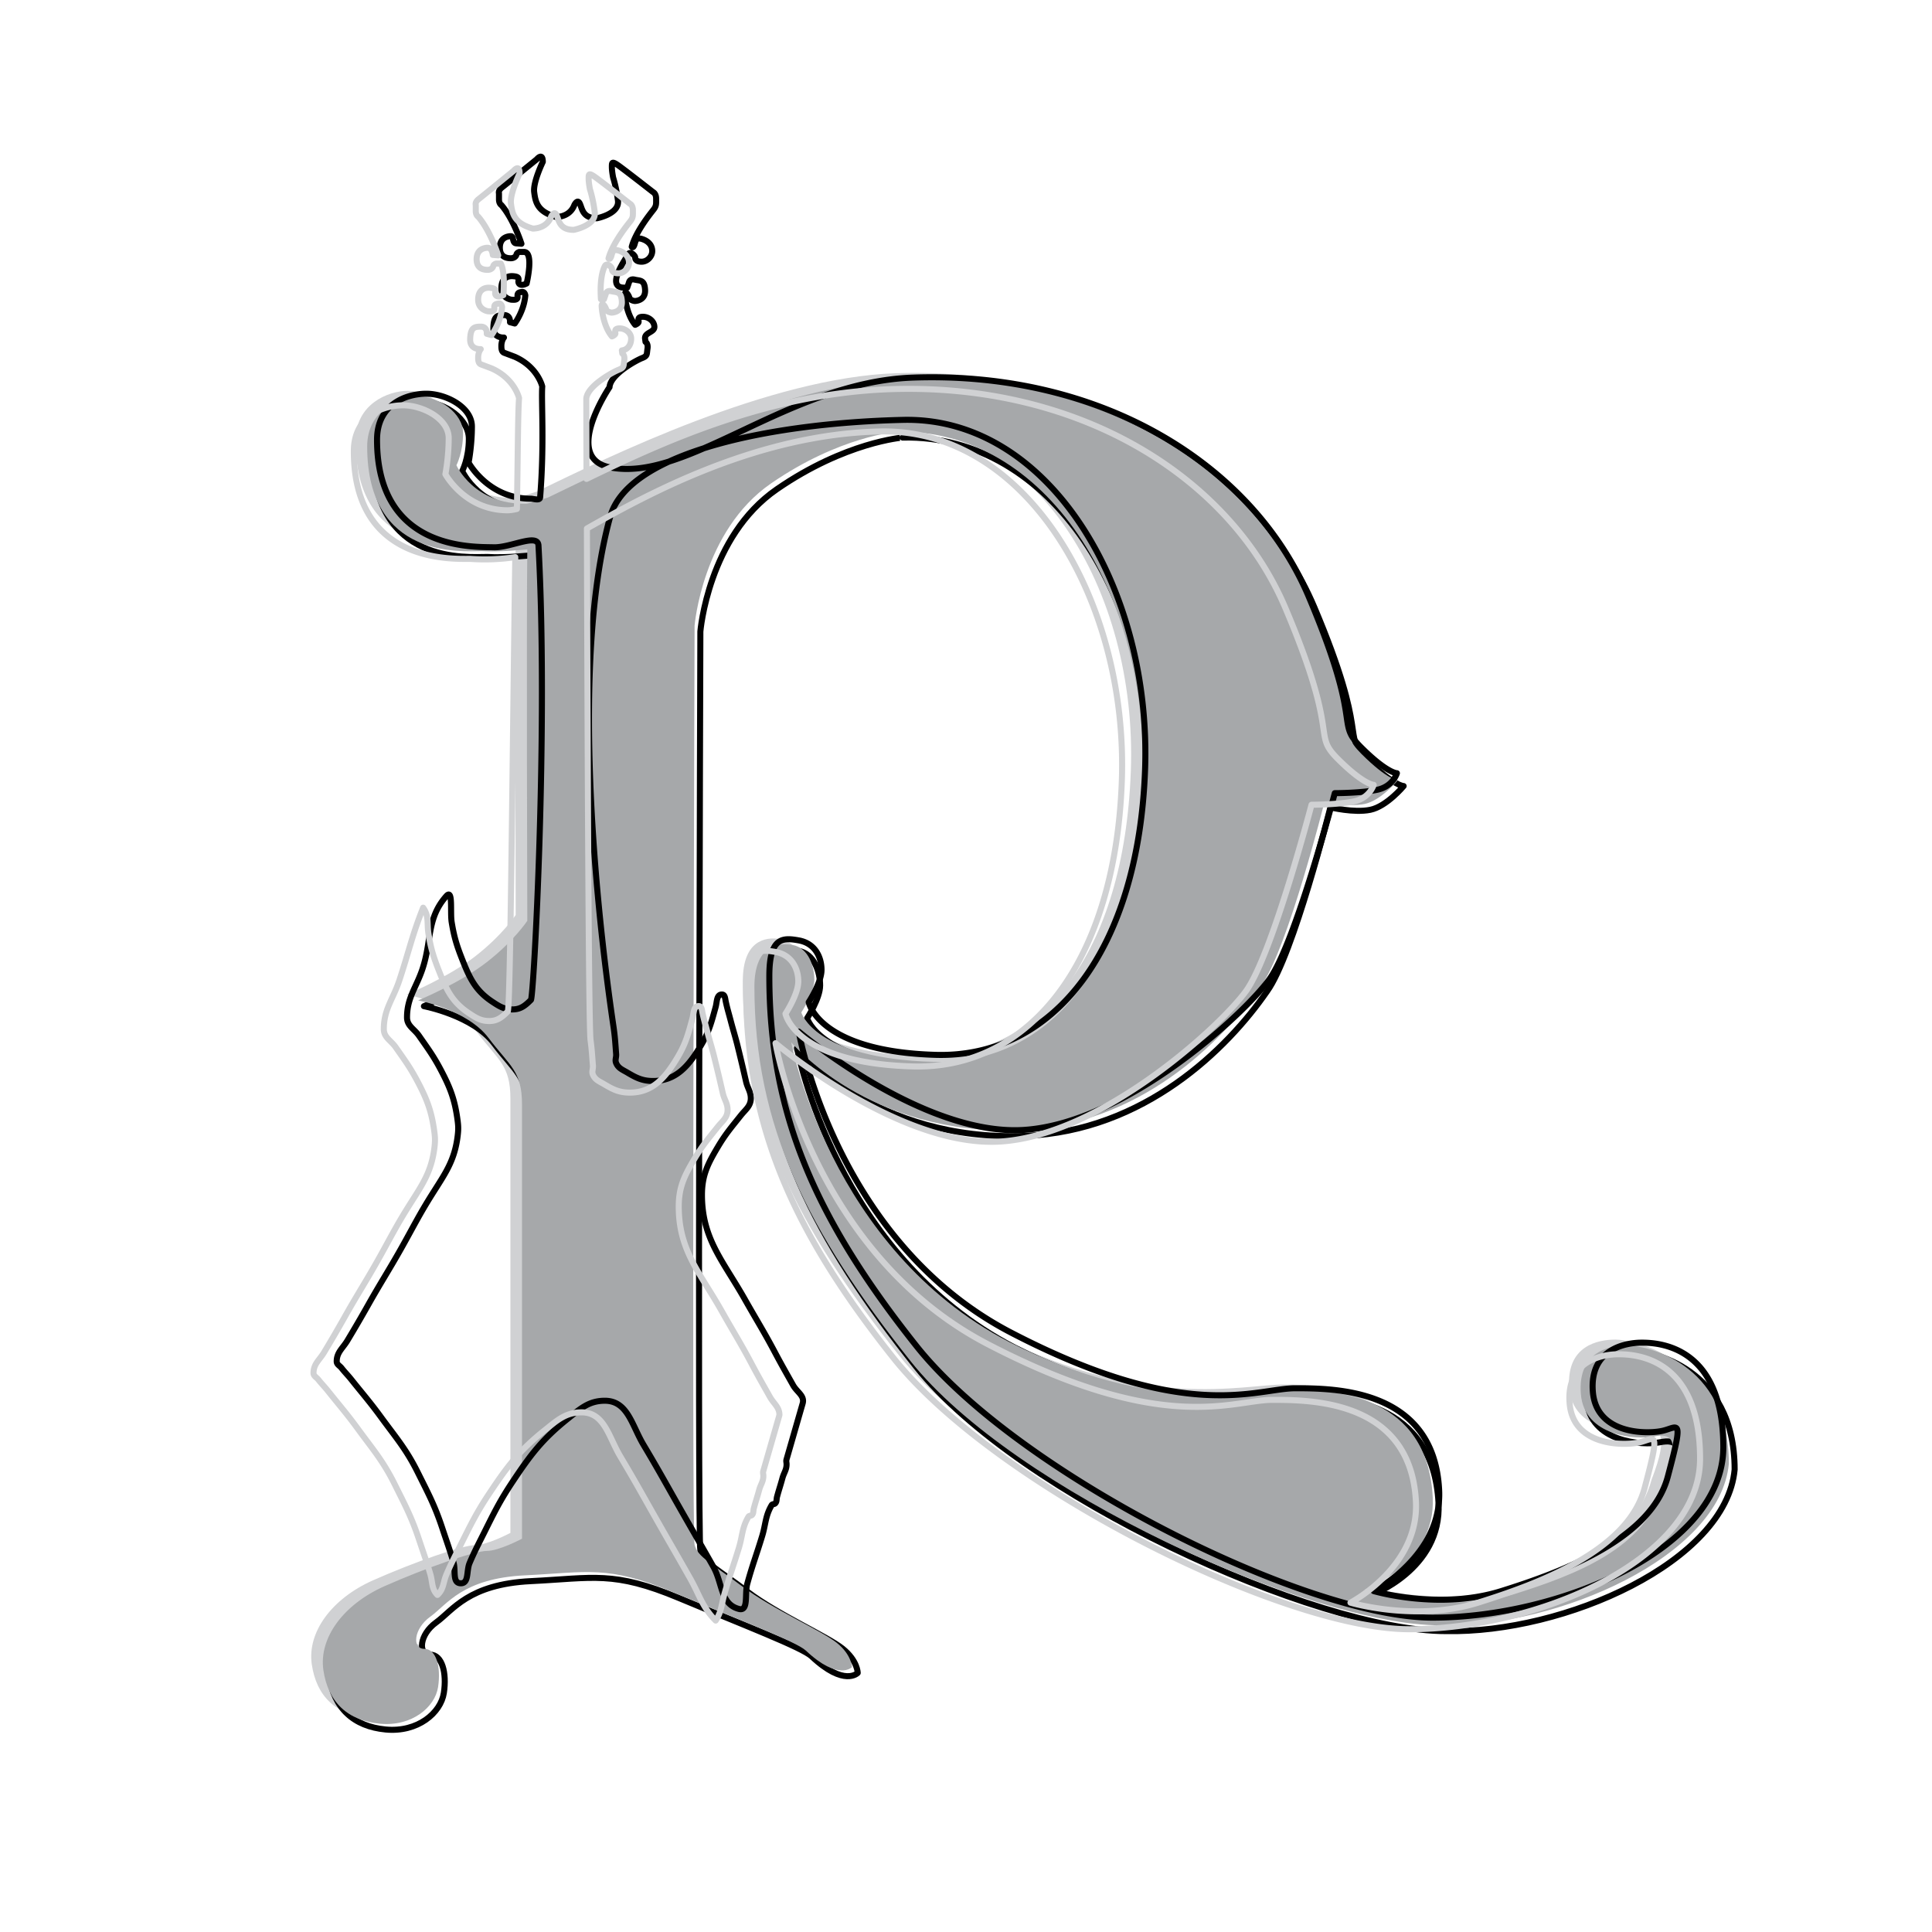 <svg xmlns="http://www.w3.org/2000/svg" width="2500" height="2500" viewBox="0 0 192.756 192.756"><path fill-rule="evenodd" clip-rule="evenodd" fill="#fff" d="M0 0h192.756v192.756H0V0z"/><path d="M75.767 47.654c-6.855 4.731-7.627 14.194-7.627 14.194s-.304 90.481 0 91.699c.305 1.217 1.685 1.826 4.726 4.122s7.931 4.427 9.452 5.646c1.521 1.217 1.521 2.435 1.521 2.435s-1.335 1.413-4.59-1.647c-.948-.891-6.686-3.084-13.236-5.824-6.55-2.74-8.539-1.99-14.785-1.687-6.246.305-7.767 2.905-9.452 4.123s-1.824 3.209-.608 3.209c1.216 0 1.685 1.826 1.381 3.817-.305 1.992-2.597 3.959-5.803 3.654-3.206-.305-5.169-2.131-5.639-5.341-.468-3.209 1.989-6.558 6.107-8.385 4.117-1.827 8.982-3.514 10.199-3.514s3.51-1.218 3.51-1.218v-43.332c0-3.349-1.216-3.818-3.345-6.637-2.128-2.82-7.019-3.738-7.019-3.738s4.118-1.688 6.854-3.818c2.737-2.132 4.039-4.124 4.039-4.124s-.096-29.755 0-37.057c0 0-2.813.298-4.55.178-1.969 0-11.426.853-11.426-10.442 0-3.651 3.243-4.973 5.212-4.973 1.969 0 4.355 1.655 4.355 3.626s-.663 3.218-.663 3.218 1.763 3.958 6.976 3.836c.273 0 2.154-.612 2.154-.612 7.201-3.481 23.225-11.384 35.842-11.825 19.197-.673 34.412 8.893 40.027 22.154s2.641 12.589 5.279 15.232c2.641 2.644 3.648 2.644 3.648 2.644s-1.688 2.032-3.32 2.368-3.988-.245-3.988-.245-3.674 14.695-6.312 18.346c-3.99 5.784-12.258 13.94-24.102 14.43-15.071.612-22.8-8.758-22.8-8.758s3.844 20.601 21.699 29.875c14.732 7.519 24.598 4.851 28.58 4.851s13.205.435 13.725 10.681c.336 6.63-6.801 9.211-6.801 9.211s8.492 2.461 14.779.49c6.287-1.972 13.344-4.631 15.023-10.926 1.834-4.728.746-5.188-.932-4.851-1.68.336-6.955.039-7.291-4.238-.336-4.278 2.922-4.851 4.6-4.851 1.68 0 10.164 1.522 10.164 11.805-.84 9.189-16.965 16.366-28.809 16.121-12.865 0-42.564-13.433-52.834-26.358S74.112 111.751 74.112 97.86c0-3.942 2.157-4.454 3.79-4.162 1.633.29 2.187 2.162 2.187 3.461 0 1.3-1.297 3.271-1.297 3.271s1.253 4.592 13.156 4.929c11.902.335 20.203-10.215 20.875-28.428.67-18.212-9.617-34.769-24.497-34.433 0 .001-5.704.425-12.559 5.156z" fill-rule="evenodd" clip-rule="evenodd" fill="#d0d1d3"/><path d="M77.503 48.813c-6.854 4.731-7.627 14.193-7.627 14.193s-.305 90.481 0 91.7c.303 1.217 1.685 1.825 4.726 4.121 3.041 2.296 7.931 4.428 9.451 5.646s1.521 2.436 1.521 2.436-1.335 1.413-4.59-1.648c-.948-.891-6.685-3.083-13.236-5.822-6.55-2.74-8.539-1.992-14.786-1.688-6.246.305-7.767 2.904-9.451 4.122-1.686 1.22-1.825 3.21-.609 3.21 1.217 0 1.686 1.826 1.382 3.818-.305 1.991-2.598 3.957-5.804 3.652-3.205-.304-5.169-2.13-5.638-5.34-.468-3.21 1.99-6.559 6.107-8.386 4.117-1.825 8.983-3.513 10.2-3.513 1.216 0 3.509-1.218 3.509-1.218v-43.332c0-3.349-1.217-3.817-3.345-6.638-2.129-2.82-7.019-3.738-7.019-3.738s4.118-1.687 6.855-3.817c2.736-2.132 4.038-4.124 4.038-4.124s-.097-29.756 0-37.058c0 0-2.813.299-4.55.178-1.969 0-11.426.853-11.426-10.441 0-3.651 3.243-4.974 5.211-4.974s4.356 1.656 4.356 3.627-.663 3.218-.663 3.218 1.764 3.958 6.975 3.835c.274 0 2.155-.611 2.155-.611 7.201-3.481 23.226-11.384 35.842-11.826 19.198-.672 34.413 8.893 40.028 22.154s2.641 12.589 5.281 15.232c2.639 2.644 3.646 2.644 3.646 2.644s-1.688 2.032-3.32 2.368c-1.633.336-3.99-.244-3.99-.244s-3.672 14.695-6.311 18.347c-3.99 5.783-12.258 13.939-24.102 14.43-15.071.612-22.8-8.758-22.8-8.758s3.844 20.601 21.699 29.874c14.73 7.52 24.598 4.851 28.58 4.851s13.205.436 13.725 10.681c.336 6.631-6.801 9.212-6.801 9.212s8.49 2.461 14.779.489c6.287-1.971 13.344-4.63 15.023-10.925 1.834-4.729.746-5.188-.932-4.851-1.68.336-6.955.039-7.291-4.238-.336-4.279 2.922-4.852 4.6-4.852s10.164 1.522 10.164 11.806c-.842 9.188-16.965 16.365-28.809 16.12-12.865 0-42.564-13.432-52.834-26.357S75.846 112.911 75.846 99.02c0-3.942 2.158-4.454 3.792-4.163 1.632.291 2.186 2.163 2.186 3.462 0 1.3-1.298 3.271-1.298 3.271s1.253 4.592 13.156 4.928c11.905.336 20.204-10.215 20.875-28.427s-9.617-34.769-24.498-34.434c.002 0-5.701.425-12.556 5.156z" fill="none" stroke="#000" stroke-width=".603" stroke-linecap="round" stroke-linejoin="round" stroke-miterlimit="2.613"/><path d="M76.924 48.234c-6.854 4.731-7.626 14.194-7.626 14.194s-.305 90.481 0 91.699c.303 1.218 1.685 1.827 4.725 4.123 3.041 2.295 7.932 4.427 9.452 5.645s1.52 2.436 1.52 2.436-1.335 1.413-4.59-1.648c-.947-.891-6.685-3.084-13.235-5.823s-8.54-1.991-14.786-1.688c-6.246.305-7.766 2.905-9.451 4.123-1.686 1.218-1.826 3.209-.608 3.209 1.216 0 1.685 1.827 1.381 3.818-.304 1.992-2.598 3.957-5.803 3.653-3.206-.305-5.169-2.131-5.638-5.34-.469-3.21 1.988-6.559 6.106-8.385 4.118-1.827 8.982-3.514 10.199-3.514s3.51-1.218 3.51-1.218v-43.332c0-3.349-1.216-3.818-3.344-6.638-2.129-2.819-7.02-3.738-7.02-3.738s4.117-1.688 6.854-3.819c2.737-2.131 4.039-4.123 4.039-4.123s-.096-29.755 0-37.058c0 0-2.813.298-4.549.178-1.969 0-11.426.853-11.426-10.442 0-3.651 3.243-4.973 5.211-4.973 1.969 0 4.355 1.655 4.355 3.626 0 1.971-.663 3.218-.663 3.218s1.764 3.958 6.976 3.836c.274 0 2.154-.612 2.154-.612 7.201-3.481 23.226-11.384 35.842-11.826 19.198-.672 34.411 8.893 40.028 22.154 5.615 13.261 2.639 12.589 5.279 15.232 2.641 2.644 3.648 2.644 3.648 2.644s-1.688 2.033-3.322 2.368c-1.633.336-3.988-.245-3.988-.245s-3.672 14.696-6.312 18.346c-3.988 5.784-12.258 13.94-24.102 14.431-15.07.611-22.799-8.759-22.799-8.759s3.844 20.601 21.699 29.875c14.73 7.52 24.596 4.85 28.58 4.85 3.982 0 13.205.437 13.725 10.682.336 6.631-6.803 9.212-6.803 9.212s8.492 2.461 14.779.489c6.287-1.971 13.346-4.631 15.023-10.926 1.836-4.728.748-5.187-.93-4.851-1.68.337-6.957.04-7.291-4.238-.336-4.277 2.922-4.851 4.6-4.851s10.164 1.522 10.164 11.805c-.842 9.189-16.967 16.366-28.809 16.121-12.865 0-42.566-13.433-52.835-26.357-10.27-12.926-15.576-23.468-15.576-37.359 0-3.941 2.158-4.453 3.791-4.162 1.634.291 2.187 2.163 2.187 3.462s-1.297 3.271-1.297 3.271 1.253 4.592 13.156 4.928c11.903.336 20.204-10.215 20.875-28.427.67-18.212-9.619-34.77-24.498-34.434.002.002-5.702.426-12.557 5.158z" fill-rule="evenodd" clip-rule="evenodd" fill="#a6a8aa"/><path d="M60.873 51.571c-4.856 17.619.165 49.602.362 51.042.136.996.161 1.554.238 2.559.026.349-.135.573 0 .893.221.521.64.661 1.129.952.9.535 1.508.834 2.557.834 2.302 0 3.573-1.532 4.755-3.512.825-1.384 1.058-2.313 1.486-3.869.143-.52.082-1.249.625-1.249.319 0 .319.408.386.714.156.721.289 1.131.476 1.845.266 1.02.461 1.592.714 2.618.335 1.362.52 2.144.832 3.512.147.647.475.998.475 1.667 0 .781-.527 1.117-1.01 1.726-.928 1.169-1.495 1.815-2.259 3.096-1.011 1.695-1.605 2.842-1.605 4.82 0 4.39 2.121 6.591 4.281 10.416 1.154 2.044 1.875 3.168 2.972 5.237.694 1.309 1.116 2.038 1.843 3.333.388.691 1.172 1.051.951 1.815l-1.612 5.595c-.05.172.007.29.007.476 0 .565-.27.856-.417 1.399-.194.721-.341 1.123-.535 1.845-.066.246-.007.47-.178.654-.104.112-.279.047-.357.179-.642 1.089-.585 1.891-.951 3.096-.563 1.852-.971 2.885-1.486 4.761-.271.988.159 2.761-.831 2.5-1.861-.488-1.606-2.544-2.557-4.226-1.472-2.604-2.333-4.062-3.805-6.666-1.21-2.143-1.888-3.363-3.151-5.476-1.174-1.965-1.583-4.405-3.864-4.405-1.598 0-2.445.795-3.685 1.786-2.549 2.038-3.716 3.586-5.528 6.309-1.263 1.897-1.836 3.081-2.853 5.119-.572 1.146-.923 1.792-1.427 2.976-.336.788-.04 2.044-.892 2.023-.851-.021-.47-1.264-.714-2.083-.402-1.353-.685-2.112-1.129-3.452-.744-2.239-1.389-3.43-2.438-5.535-1.157-2.321-2.153-3.438-3.685-5.535-1.077-1.474-1.776-2.262-2.913-3.689-.379-.477-.634-.713-1.011-1.19-.188-.237-.476-.342-.476-.654 0-.908.608-1.312 1.07-2.084a139.467 139.467 0 0 0 2.081-3.57c1.241-2.202 2.028-3.394 3.27-5.595 1.195-2.121 1.798-3.363 3.091-5.416 1.322-2.099 2.255-3.363 2.556-5.833.07-.572.075-.915 0-1.488-.274-2.105-.727-3.304-1.724-5.179-.719-1.354-1.257-2.066-2.14-3.332-.477-.684-1.189-.975-1.189-1.815 0-1.987.92-2.969 1.545-4.851.942-2.835.396-5.028 2.378-7.261.688-.777.365 1.592.535 2.619.246 1.495.512 2.343 1.07 3.749.735 1.853 1.314 3.067 2.972 4.167.698.462 1.181.773 2.021.773.81 0 1.271-.379 1.843-.952.277-.277 1.752-27.128.752-45.332-.07-1.271-2.771.231-4.486.176-1.94-.063-11.621.411-11.621-10.726 0-3.6 2.979-4.595 4.921-4.595 1.941 0 4.544 1.326 4.544 3.27 0 1.943-.331 3.601-.331 3.601s1.941 3.601 6.199 3.601c.27 0 .909.232.938-.132.438-5.37.103-9.537.213-11.064 0 0-.443-1.947-2.746-2.962 0 0-.731-.277-1.031-.388-.301-.11-.302-.454-.302-.713 0-.258.086-.621.258-.817 0 0-1.099.086-1.056-1.014.043-1.101.368-1.23 1.056-1.23.688 0 .602.713.602.713l.474.128s.927-1.229 1.056-2.803c0 0-.043-.387-.344-.344s-.473.085-.43.473c.043.388-.455.302-.583.302-.129 0-1.032-.191-1.032-1.163 0-.971.621-1.229 1.161-1.186.541.043.583.172.541.473-.043.301.215.56.816.259 0 0 .761-3.147-.258-3.147h-.473s-.239.062-.282.257c-.043.197-.258.37-.559.37s-1.1-.043-1.1-1.058c0-1.014.799-1.143 1.1-1.143s.128.682.516.712l.54.043s-.773-2.44-2.002-3.86c0 0-.239-.129-.239-.56v-.602s-.104-.284.282-.584c.387-.301 3.488-2.822 3.488-2.822s.602-.731.602.259c0 0-.988 2.029-.86 3.018.129.99.301 1.937 2.174 2.478 0 0 1.357.062 1.83-1.187 0 0 .32-.67.559-.129.239.541.301 1.445 1.701 1.445 0 0 2.25-.431 2.095-1.747-.155-1.315-.48-2.305-.48-2.305s-.129-.627-.129-1.057c0-.431-.009-.616.609-.186.619.431 3.505 2.687 3.505 2.687s.301.13.301.646c0 .517.042.713-.258 1.1-.301.387-1.762 2.176-2.174 3.708 0 0 .129.172.258-.172.13-.344.105-.818.773-.603.67.215 1.014.665 1.014 1.206 0 .541-.497 1.057-1.056 1.057-.56 0-.646-.259-.646-.431s-.498-.694-.713-.283c-.214.413-2.306 3.302-.386 3.302h.301l.172-.498s.068-.431.583-.301c.516.128.989-.019 1.032 1.057.042 1.076-1.032 1.076-1.032 1.076s-.455-.043-.54-.345c-.086-.301-.516-.885-.43-.129 0 0 .11 1.771 1.013 2.847 0 0 .344-.13.344-.302s-.154-.498.43-.498c.583 0 1.142.455 1.142 1.015s-1.02.542-.927 1.187l.042.302s.283.147.197.688.019.713-.541.928c-.558.216-3.159 1.612-3.246 2.903 0 0-4.747 7.033.021 7.996 7.729 1.561 17.821-8.516 30.262-8.952 18.929-.663 33.933 8.769 39.47 21.845 5.537 13.077 2.604 12.415 5.207 15.021 2.604 2.606 3.596 2.606 3.596 2.606s-.375 1.326-1.986 1.657c-1.609.332-4.213.332-4.213.332s-3.928 14.976-6.531 18.577c-2.604 3.6-14.385 14.357-24.467 15.02-10.083.663-22.481-9.808-22.481-9.808s3.596 20.896 21.202 30.042c17.605 9.144 24.422 5.543 28.35 5.543s13.828.037 14.34 10.14c.332 6.538-6.529 10.095-6.529 10.095s6.529 1.943 12.729 0c6.201-1.944 14.959-5.214 16.613-11.42 1.656-6.207 1.037-4.882-.617-4.551s-6.531.287-6.861-3.932 3.221-4.882 4.875-4.882c1.656 0 8.143.287 8.143 10.426 0 10.14-16.326 17.009-29.014 17.009-12.686 0-41.365-14.357-51.493-27.104-10.127-12.744-14.672-23.213-14.672-36.91 0-3.887 1.325-3.842 2.935-3.556 1.61.287 2.272 1.657 2.272 2.938s-1.279 3.225-1.279 3.225.948 4.926 12.686 5.258c11.737.331 20.209-10.471 20.872-28.429.662-17.958-9.465-35.253-24.137-34.923-12.274.272-27.389 2.984-29.233 9.68z" fill="none" stroke="#000" stroke-width=".603" stroke-linecap="round" stroke-linejoin="round" stroke-miterlimit="2.613"/><path d="M58.557 52.73c.056 18.278.163 49.602.363 51.042.133.996.156 1.554.237 2.559.022.35-.134.572 0 .893.223.521.639.662 1.128.952.9.536 1.509.833 2.558.833 2.304 0 3.574-1.532 4.755-3.512.825-1.384 1.056-2.313 1.486-3.868.141-.521.082-1.25.624-1.25.319 0 .319.409.386.714.157.722.291 1.131.476 1.846.268 1.019.461 1.592.714 2.619.334 1.361.52 2.143.832 3.511.149.647.476.997.476 1.666 0 .781-.527 1.117-1.01 1.727-.93 1.168-1.494 1.815-2.259 3.095-1.01 1.696-1.605 2.842-1.605 4.821 0 4.39 2.118 6.592 4.28 10.415 1.152 2.047 1.873 3.17 2.972 5.238.691 1.309 1.115 2.038 1.843 3.333.386.691.951 1.019.951 1.815l-1.612 5.595c-.052.171.008.29.008.476 0 .566-.268.855-.417 1.398-.192.722-.342 1.124-.535 1.846-.066.245-.007.469-.178.654-.104.111-.282.045-.357.18-.647 1.085-.587 1.889-.951 3.094-.564 1.853-.966 2.887-1.486 4.762-.268.989-.268 1.645-.832 2.5-1.359-1.362-1.604-2.545-2.556-4.226-1.471-2.604-2.333-4.062-3.804-6.667-1.211-2.143-1.888-3.362-3.151-5.475-1.174-1.965-1.583-4.405-3.864-4.405-1.598 0-2.444.797-3.686 1.786-2.549 2.038-3.715 3.586-5.528 6.309-1.263 1.896-1.835 3.08-2.854 5.119-.572 1.146-.921 1.792-1.426 2.975-.334.789-.26 1.452-.892 2.025-.602-.604-.469-1.266-.713-2.084-.4-1.354-.684-2.113-1.129-3.452-.743-2.239-1.39-3.43-2.437-5.535-1.159-2.321-2.155-3.438-3.686-5.536-1.077-1.473-1.776-2.261-2.913-3.689-.379-.476-.631-.714-1.01-1.189-.187-.238-.477-.343-.477-.655 0-.908.609-1.31 1.07-2.083a133.826 133.826 0 0 0 2.08-3.571c1.241-2.202 2.029-3.392 3.271-5.595 1.195-2.12 1.797-3.362 3.09-5.416 1.323-2.098 2.251-3.362 2.556-5.832.067-.574.074-.916 0-1.488-.274-2.106-.728-3.303-1.724-5.179-.721-1.354-1.255-2.068-2.14-3.333-.475-.684-1.188-.975-1.188-1.814 0-1.987.92-2.969 1.545-4.852.943-2.834 1.27-4.486 2.378-7.261.608.84.363 1.593.534 2.619.245 1.495.513 2.343 1.07 3.749.735 1.853 1.315 3.064 2.973 4.166.698.461 1.181.774 2.021.774.81 0 1.271-.38 1.843-.953.277-.276.487-27.102.752-45.331a20.586 20.586 0 0 1-4.486.175c-1.941 0-11.621.412-11.621-10.726 0-3.601 2.979-4.595 4.92-4.595s4.545 1.326 4.545 3.27-.331 3.6-.331 3.6 1.941 3.601 6.199 3.601c.271 0 .583-.046.938-.132.091-5.387.102-9.537.212-11.065 0 0-.444-1.947-2.746-2.961 0 0-.731-.277-1.032-.388-.3-.11-.3-.455-.3-.712 0-.259.085-.622.257-.818 0 0-1.099.086-1.055-1.014.042-1.1.368-1.23 1.055-1.23.688 0 .602.713.602.713l.473.13s.927-1.23 1.056-2.804c0 0-.042-.388-.344-.344-.301.043-.473.086-.43.474.042.387-.455.301-.583.301-.129 0-1.032-.19-1.032-1.162s.62-1.23 1.16-1.187c.541.043.583.172.541.474-.044.301.214.559.816.258 0 0 .215-2.244-.257-3.147h-.473s-.24.062-.282.257c-.043.197-.258.37-.559.37s-1.099-.044-1.099-1.058c0-1.015.798-1.144 1.099-1.144s.473.326.516.713l.541.043s-.774-2.44-2.001-3.861c0 0-.24-.129-.24-.559v-.602s-.104-.283.282-.584c.387-.301 3.488-2.822 3.488-2.822s.602-.731.602.258c0 0-.989 2.028-.86 3.019.129.989.301 1.937 2.174 2.477 0 0 1.357.062 1.83-1.187 0 0 .32-.669.559-.129.239.541.301 1.445 1.701 1.445 0 0 2.25-.43 2.095-1.746-.155-1.315-.48-2.305-.48-2.305s-.129-.627-.129-1.057c0-.431-.01-.616.609-.186.619.431 3.505 2.688 3.505 2.688s.301.129.301.645c0 .517.043.714-.258 1.101s-1.762 2.176-2.174 3.708c0 0 .129.171.258-.173s.104-.816.774-.603c.669.215 1.012.665 1.012 1.205 0 .541-.497 1.058-1.056 1.058s-.645-.258-.645-.431c0-.172-.497-.694-.712-.283-.215.413-.516 1.384-.387 3.302h.3l.172-.498s.068-.43.583-.301c.515.129.988-.019 1.032 1.057.042 1.076-1.032 1.076-1.032 1.076s-.454-.042-.541-.344c-.086-.301-.516-.886-.43-.129 0 0 .11 1.77 1.014 2.846 0 0 .344-.128.344-.301s-.153-.498.429-.498c.584 0 1.143.455 1.143 1.015s-.283 1.1-.927 1.186l.042.301s.282.147.197.688c-.086.541.019.713-.54.929-.559.215-3.16 1.611-3.247 2.903 0 0 .007 3.125.021 7.995 7.101-3.433 17.821-8.516 30.262-8.952 18.93-.662 33.934 8.769 39.471 21.845 5.537 13.077 2.602 12.415 5.205 15.021 2.604 2.607 3.598 2.607 3.598 2.607s-.377 1.325-1.986 1.657c-1.611.331-4.215.331-4.215.331s-3.926 14.976-6.529 18.576-14.387 14.357-24.469 15.021c-10.081.663-22.48-9.808-22.48-9.808s3.596 20.896 21.203 30.041c17.605 9.145 24.422 5.544 28.35 5.544 3.926 0 13.828.037 14.34 10.14.33 6.537-6.531 10.094-6.531 10.094s6.531 1.944 12.73 0c6.201-1.943 14.959-5.213 16.613-11.42 1.656-6.207 1.037-4.881-.617-4.55s-6.531.286-6.861-3.932c-.332-4.22 3.221-4.882 4.875-4.882s8.141.287 8.141 10.426-16.326 17.008-29.012 17.008-41.365-14.356-51.493-27.102C78.985 122.699 74.44 112.231 74.44 98.533c0-3.886 1.324-3.842 2.934-3.556 1.611.287 2.272 1.657 2.272 2.938s-1.279 3.225-1.279 3.225.949 4.926 12.685 5.257c11.738.331 20.208-10.47 20.871-28.428s-9.465-35.254-24.135-34.922c-12.271.274-23.194 6.26-29.231 9.683z" fill="none" stroke="#d0d1d3" stroke-width=".603" stroke-linecap="round" stroke-linejoin="round" stroke-miterlimit="2.613"/></svg>